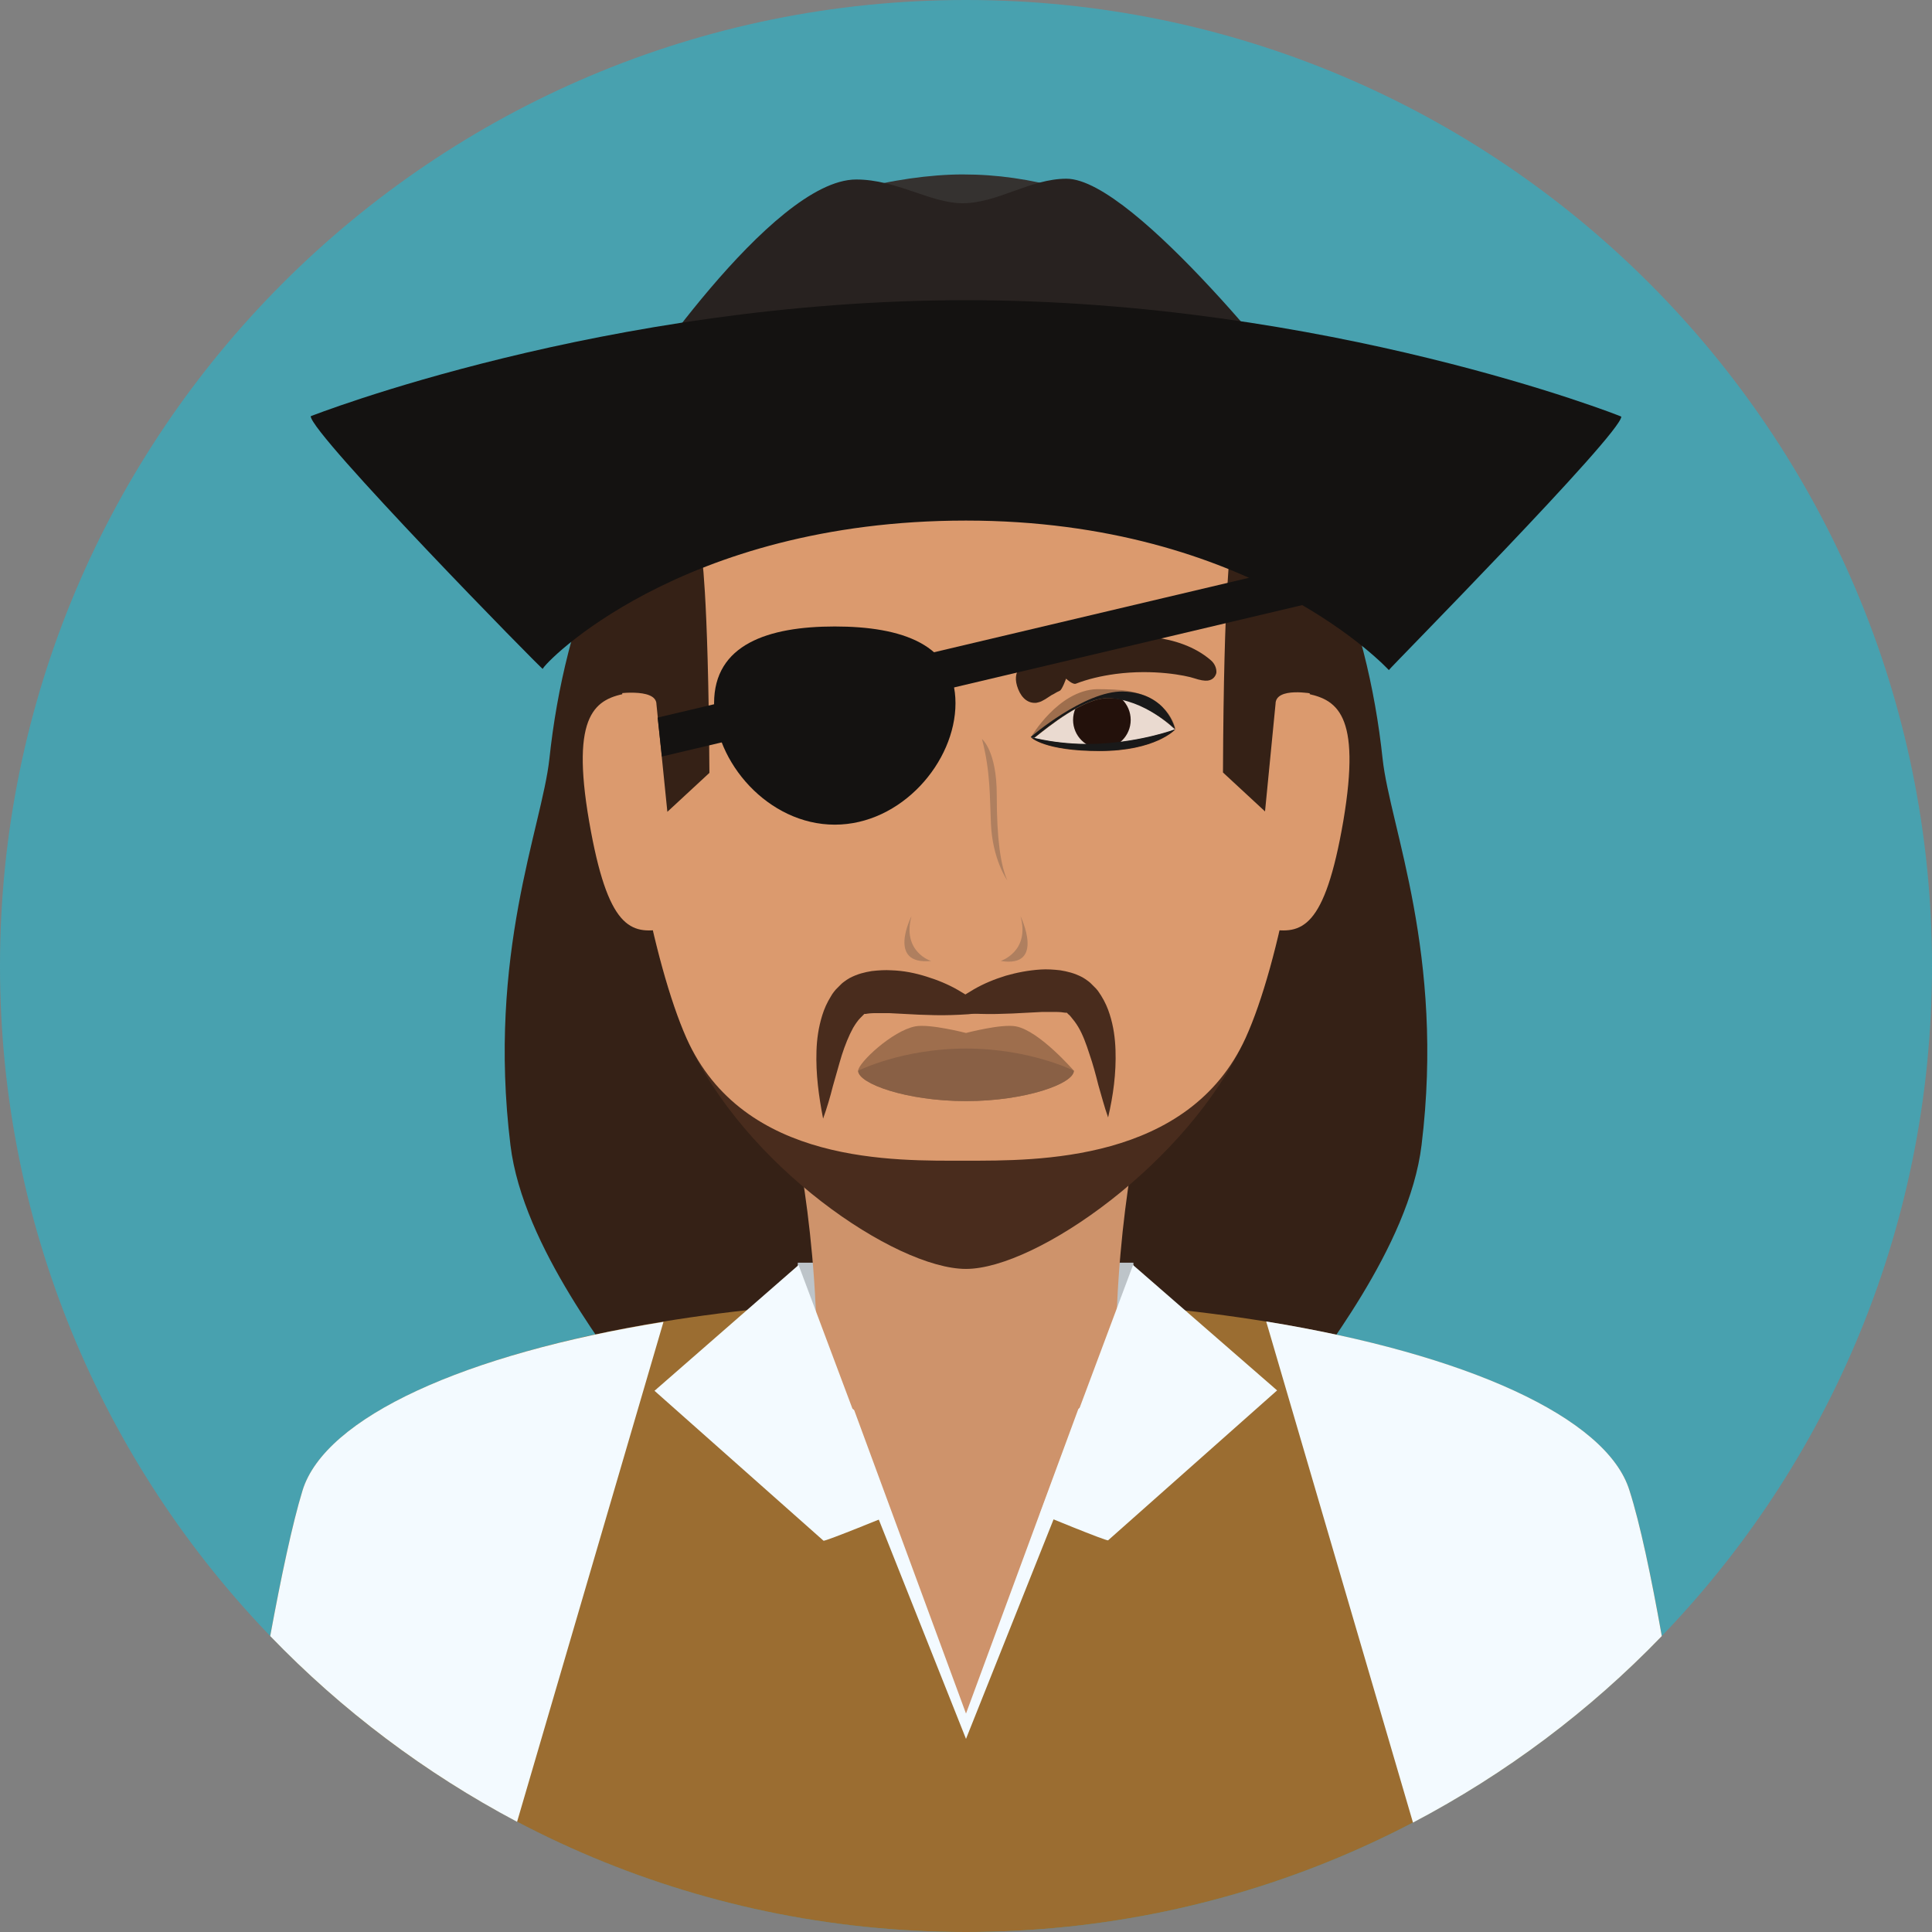 <?xml version="1.0" encoding="iso-8859-1"?>
<!-- Generator: Adobe Illustrator 19.0.0, SVG Export Plug-In . SVG Version: 6.00 Build 0)  -->
<svg version="1.1" id="Layer_1" xmlns="http://www.w3.org/2000/svg" xmlns:xlink="http://www.w3.org/1999/xlink" x="0px" y="0px"
	 viewBox="0 0 496.2 496.2" style="enable-background:new 0 0 496.2 496.2;" xml:space="preserve">
<rect x="0" y="0" width="496.2" height="496.2" fill="#808080" stroke="none"/>
<path style="fill:#48A1AF;" d="M248.1,0C111.1,0,0,111.1,0,248.1s111.1,248.1,248.1,248.1s248.1-111.1,248.1-248.1S385.1,0,248.1,0z
	"/>
<path style="fill:#352116;" d="M355.1,194.9c-3.9-36.6-17.8-74.1-49.3-105.8l-40.7,5.7c24.5,17.7,38.6,28.1,46.2,38.3H184.9
	c7.6-10.2,21.7-20.6,46.2-38.3l-40.7-5.7c-31.5,31.7-45.4,69.2-49.3,105.8c-1.9,17.5-16,50.2-10,99.2c3.2,26.4,26.9,55.1,32.5,64
	c35.8,57.7,133.2,57.7,169,0c5.6-8.9,29.3-37.6,32.5-64C371.1,245.1,357,212.4,355.1,194.9z"/>
<path style="fill:#9B6D31;" d="M418.5,382.8c-8.5-27.3-81.2-49.3-170.8-49.3s-161.5,22-170,49.3c-2.6,8.5-5.5,22.2-8.3,37.4
	c45.1,46.9,108.5,76,178.7,76s133.6-29.2,178.7-76C424.1,405,421.2,391.2,418.5,382.8z"/>
<g>
	<path style="fill:#F3FAFF;" d="M418.5,382.8c-5.8-18.8-42.1-35.1-93.3-43.4l37.7,128.7c23.8-12.5,45.4-28.7,63.9-47.9
		C424.1,405,421.2,391.2,418.5,382.8z"/>
	<path style="fill:#F3FAFF;" d="M77.7,382.8c-2.6,8.5-5.5,22.2-8.3,37.4c18.4,19.1,39.8,35.2,63.4,47.7l37.6-128.4
		C119.4,347.7,83.5,364,77.7,382.8z"/>
	<path style="fill:#F3FAFF;" d="M247.7,333.4c-15.2,0-29.9,0.6-43.9,1.8l44.3,111.4l44.4-111.3C278.2,334.1,263.2,333.4,247.7,333.4
		z"/>
</g>
<path style="fill:#CE936B;" d="M247.7,333.4c-13.2,0-26.1,0.5-38.4,1.4l38.8,105.3l38.8-105.2C274.4,333.9,261.2,333.4,247.7,333.4z
	"/>
<rect x="204.9" y="324.3" style="fill:#BDC4C9;" width="86.2" height="22.5"/>
<path style="fill:#CE936B;" d="M202.1,282.1c0,0,7.7,29,7.7,66.9c5.7,27.5,71.1,27.2,76.8-0.5c0-38,7.5-66.5,7.5-66.5h-92V282.1z"/>
<path style="fill:#492C1D;" d="M248.1,72.6c-48.7,0-88.3,10.2-88.3,102.6c0,31.3,8,72.2,16.5,91.4c14.6,32.8,53.8,59.3,71.8,59.3
	s57.2-27.3,71.8-59.3c8.7-19.1,16.5-60.1,16.5-91.4C336.4,82.8,296.8,72.6,248.1,72.6z"/>
<path style="fill:#DB9A6E;" d="M248.1,72.6c-48.7,0-88.3,10.2-88.3,102.6c0,31.3,8,72.2,16.5,91.4c14.6,32.7,53.8,31.5,71.8,31.5
	s57.2,0.5,71.8-31.5c8.7-19.1,16.5-60.1,16.5-91.4C336.4,82.8,296.8,72.6,248.1,72.6z"/>
<path style="fill:#332016;" d="M281.9,178.4c-9.9-0.2-17.1,11-17.1,11s3.4,3.5,17.6,3.5c14.4,0,19.4-5.5,19.4-5.5
	S293.3,178.6,281.9,178.4z"/>
<path style="fill:#EADAD0;" d="M281.9,178.4c-9.9-0.2-17.1,11-17.1,11s7.7,2.2,17.6,1.7c11.2-0.6,19.4-3.7,19.4-3.7
	S293.3,178.6,281.9,178.4z"/>
<circle style="fill:#23110B;" cx="283" cy="184.9" r="7.4"/>
<path style="fill:#9E6E4D;" d="M290,177.5c-1.9-0.4-5.9-0.5-8.3-0.5c-9.9,0.3-16.9,12.3-16.9,12.3l0.9,0.2c3.8-3,12.7-10.3,19-10.2
	c11.5,0.3,17.2,8,17.2,8S300.7,179.5,290,177.5z"/>
<g>
	<path style="fill:#191919;" d="M288.4,177.6c-9.9-0.2-23.7,11.7-23.7,11.7l0.9,0.2c3.8-3,12.7-10.3,19-10.2c9.4,0.3,17.2,8,17.2,8
		S299.9,177.9,288.4,177.6z"/>
	<path style="fill:#191919;" d="M282.4,191c-10,0.5-17.6-1.7-17.6-1.7s3.4,3.5,17.6,3.5c14.4,0,19.4-5.5,19.4-5.5
		S293.6,190.4,282.4,191z"/>
</g>
<g>
	<path style="fill:#492C1D;" d="M286.5,269.7c-0.1-3-0.5-6.1-1.5-9.2c-0.5-1.6-1.2-3.2-2.2-4.8c-0.3-0.4-0.5-0.8-0.8-1.2
		c-0.2-0.2-0.3-0.4-0.5-0.6l-0.5-0.5l-0.1-0.1l-0.2-0.2c-0.1-0.1-0.2-0.2-0.4-0.4c-0.2-0.2-0.5-0.5-0.8-0.7c-0.5-0.4-1-0.7-1.5-1
		c-2.1-1.1-3.9-1.5-5.7-1.8c-1.8-0.2-3.4-0.3-5-0.2c-3.2,0.2-6.2,0.8-9,1.6c-2.9,0.9-5.6,2-8.2,3.5s-5.1,3.2-7.3,5.5
		c3.1,0.6,6.1,0.7,8.9,0.8c2.9,0.1,5.6,0,8.3-0.1l7.7-0.4c1.2,0,2.4,0,3.4,0s2,0.1,2.5,0.2c0.1,0,0.2,0,0.3,0h0.1l0,0l0,0l0,0
		c0.1,0.1-0.1-0.1-0.1-0.1l0,0l0.3,0.3l0.1,0.1c0,0,0.1,0.1,0.2,0.2c0.2,0.1,0.3,0.3,0.5,0.5c0.6,0.7,1.3,1.6,1.9,2.6
		c1.2,2,2.1,4.5,2.9,7c0.9,2.6,1.6,5.2,2.3,8c0.8,2.7,1.5,5.5,2.5,8.3C285.9,281.4,286.7,275.7,286.5,269.7z"/>
	<path style="fill:#492C1D;" d="M246.1,254.3c-2.6-1.5-5.3-2.6-8.2-3.5s-5.8-1.5-9-1.6c-1.6-0.1-3.2,0-5,0.2
		c-1.8,0.3-3.6,0.7-5.7,1.8c-0.5,0.3-1,0.6-1.5,1c-0.3,0.2-0.5,0.4-0.8,0.7c-0.1,0.1-0.2,0.2-0.4,0.4l-0.2,0.2l-0.1,0.1l-0.5,0.5
		c-0.2,0.2-0.3,0.4-0.5,0.6c-0.3,0.4-0.6,0.8-0.8,1.2c-1,1.6-1.7,3.2-2.2,4.8c-1,3.2-1.4,6.2-1.5,9.2c-0.2,6,0.6,11.7,1.7,17.4
		c1-2.8,1.8-5.5,2.5-8.3c0.8-2.7,1.5-5.4,2.3-8c0.8-2.5,1.8-5,2.9-7c0.6-1,1.2-1.9,1.9-2.6c0.2-0.2,0.3-0.3,0.5-0.5
		c0.1-0.1,0.2-0.2,0.2-0.2l0.1-0.1l0.3-0.3l0,0l-0.1,0.1l0,0l0,0l0,0h0.1c0.1,0,0.2,0,0.3,0c0.5-0.1,1.4-0.2,2.5-0.2
		c1,0,2.2,0,3.4,0l7.7,0.4c2.7,0.1,5.5,0.2,8.3,0.1c2.9-0.1,5.8-0.2,8.9-0.8C251.2,257.4,248.7,255.8,246.1,254.3z"/>
</g>
<path style="fill:#9E6E4D;" d="M260.9,263.6c-3.7-0.7-12.8,1.7-12.8,1.7s-9.3-2.4-13-1.7c-5.9,1.1-14.7,9.4-14.7,11.4
	c0,3.3,12.4,7.8,27.7,7.8s27.7-4.5,27.7-7.8C275.8,275,266.9,264.7,260.9,263.6z"/>
<path style="fill:#896045;" d="M248.1,269.3c-16.4,0-27.7,5.7-27.7,5.7c0,3.3,12.4,7.8,27.7,7.8s27.7-4.5,27.7-7.8
	C275.8,275,264.5,269.3,248.1,269.3z"/>
<g>
	<path style="fill:#AF7F5F;" d="M256,204.2c0-11.4-3.8-14.4-3.8-14.4c2.2,8.3,2,15.2,2.3,21.7c0.4,9.3,4.2,14.6,4.2,14.6
		C257,222.2,256,215.6,256,204.2z"/>
	<path style="fill:#AF7F5F;" d="M234.1,235.3c0,0-6.5,12.7,5.1,11.5C239.2,246.9,231.6,244.5,234.1,235.3z"/>
	<path style="fill:#AF7F5F;" d="M262.1,235.3c2.5,9.1-5.1,11.5-5.1,11.5C268.6,248.7,262.1,235.3,262.1,235.3z"/>
</g>
<g>
	<path style="fill:#352116;" d="M180.1,141.8l-19-1c-4.2,10.9-3.9,24.4-3.9,37.5c0,0,11.4-1.9,11.4,2.6l2.8,27.6l10.8-10
		C181.9,150.4,180.1,141.8,180.1,141.8z"/>
	<path style="fill:#352116;" d="M333.2,140.8l-17.1-0.4c0,0-1.8,10-2,58l10.8,10l2.7-27.6c0-4.5,9.7-2.6,9.7-2.6
		C337.3,165.1,337.5,151.7,333.2,140.8z"/>
</g>
<g>
	<path style="fill:#DB9A6E;" d="M161.4,178c-8.4,1.4-14.9,5.1-10.1,32.9s10.7,29.1,19.1,27.7L161.4,178z"/>
	<path style="fill:#DB9A6E;" d="M334.9,178l-9,60.6c8.4,1.4,14.3,0.1,19.1-27.7C349.7,183.1,343.3,179.5,334.9,178z"/>
</g>
<path style="fill:#352116;" d="M310.9,169.5c-8.2-7-21.1-6.6-28-5.7c-1.2,0.2-2.4,0.3-3.5,0.5c-0.4,0.1-1,1.2-1,1.2
	s-0.6-0.9-0.8-0.9c-5.5,1.2-9.9,2.8-12.1,4.1l-0.3,0.2c-2.5,1.5-5.6,3.3-3.7,8.1c1,2.5,2.7,3.7,4.7,3.5c0.4-0.1,0.9-0.2,1.3-0.4
	c0.6-0.3,1.3-0.7,2-1.2c0.4-0.3,0.8-0.5,1.2-0.7c0.5-0.3,1-0.6,1.5-0.8c0.6-0.3,1.6-3.1,1.6-3.1s1.7,1.6,2.5,1.3
	c3.1-1.2,6.5-2,10.2-2.5c9.8-1.3,18.1,0.4,20.2,1.1c1.5,0.5,2.7,0.7,3.5,0.6c1.6-0.2,2.1-1.5,2.2-2
	C312.5,171.7,312,170.4,310.9,169.5z"/>
<g>
	<path style="fill:#141211;" d="M214.4,160.9c-17.1,0-31,4.6-31,19.7c0,15.1,13.9,31.2,31,31.2s31-16.1,31-31.2
		C245.4,165.5,231.6,160.9,214.4,160.9z"/>
	<polygon style="fill:#141211;" points="339.8,143.9 168.9,184.3 170,194.3 342.1,153.6 	"/>
</g>
<path style="fill:#353230;" d="M273.9,48.6c-9.5-2.6-17.7-3.8-26.7-3.8c-8.2,0-19,1.5-27.3,4c-21.9,0-58.6,56-58.6,56h173.6
	C334.9,104.9,291.5,48.6,273.9,48.6z"/>
<path style="fill:#282220;" d="M273.9,45.9c-9.3,0-17.7,6.3-26.7,6.3c-8.2,0-16.9-6.1-27.3-6.1c-21.9,0-58.6,56-58.6,56h173.6
	C334.9,102.1,291.5,45.9,273.9,45.9z"/>
<path style="fill:#141211;" d="M248.1,77.1c-92.6,0-168.3,29.8-168.3,29.8c0,4.5,59.6,65.3,59.6,64.9c0-1.1,35.2-38.1,108.7-38.1
	s108.6,38.4,108.6,38.4c0.2-0.5,59.7-60.7,59.7-65.1C416.4,106.9,340.7,77.1,248.1,77.1z"/>
<g>
	<path style="fill:#F3FAFF;" d="M205.1,324.9l-37,32.3l43.4,38.5c0.3,0.3,17.6-6.8,17.6-6.8L205.1,324.9z"/>
	<path style="fill:#F3FAFF;" d="M291,324.9l-23.9,63.9c0,0,17.2,7.1,17.5,6.8l43.4-38.5L291,324.9z"/>
</g>
<g>
</g>
<g>
</g>
<g>
</g>
<g>
</g>
<g>
</g>
<g>
</g>
<g>
</g>
<g>
</g>
<g>
</g>
<g>
</g>
<g>
</g>
<g>
</g>
<g>
</g>
<g>
</g>
<g>
</g>
</svg>
